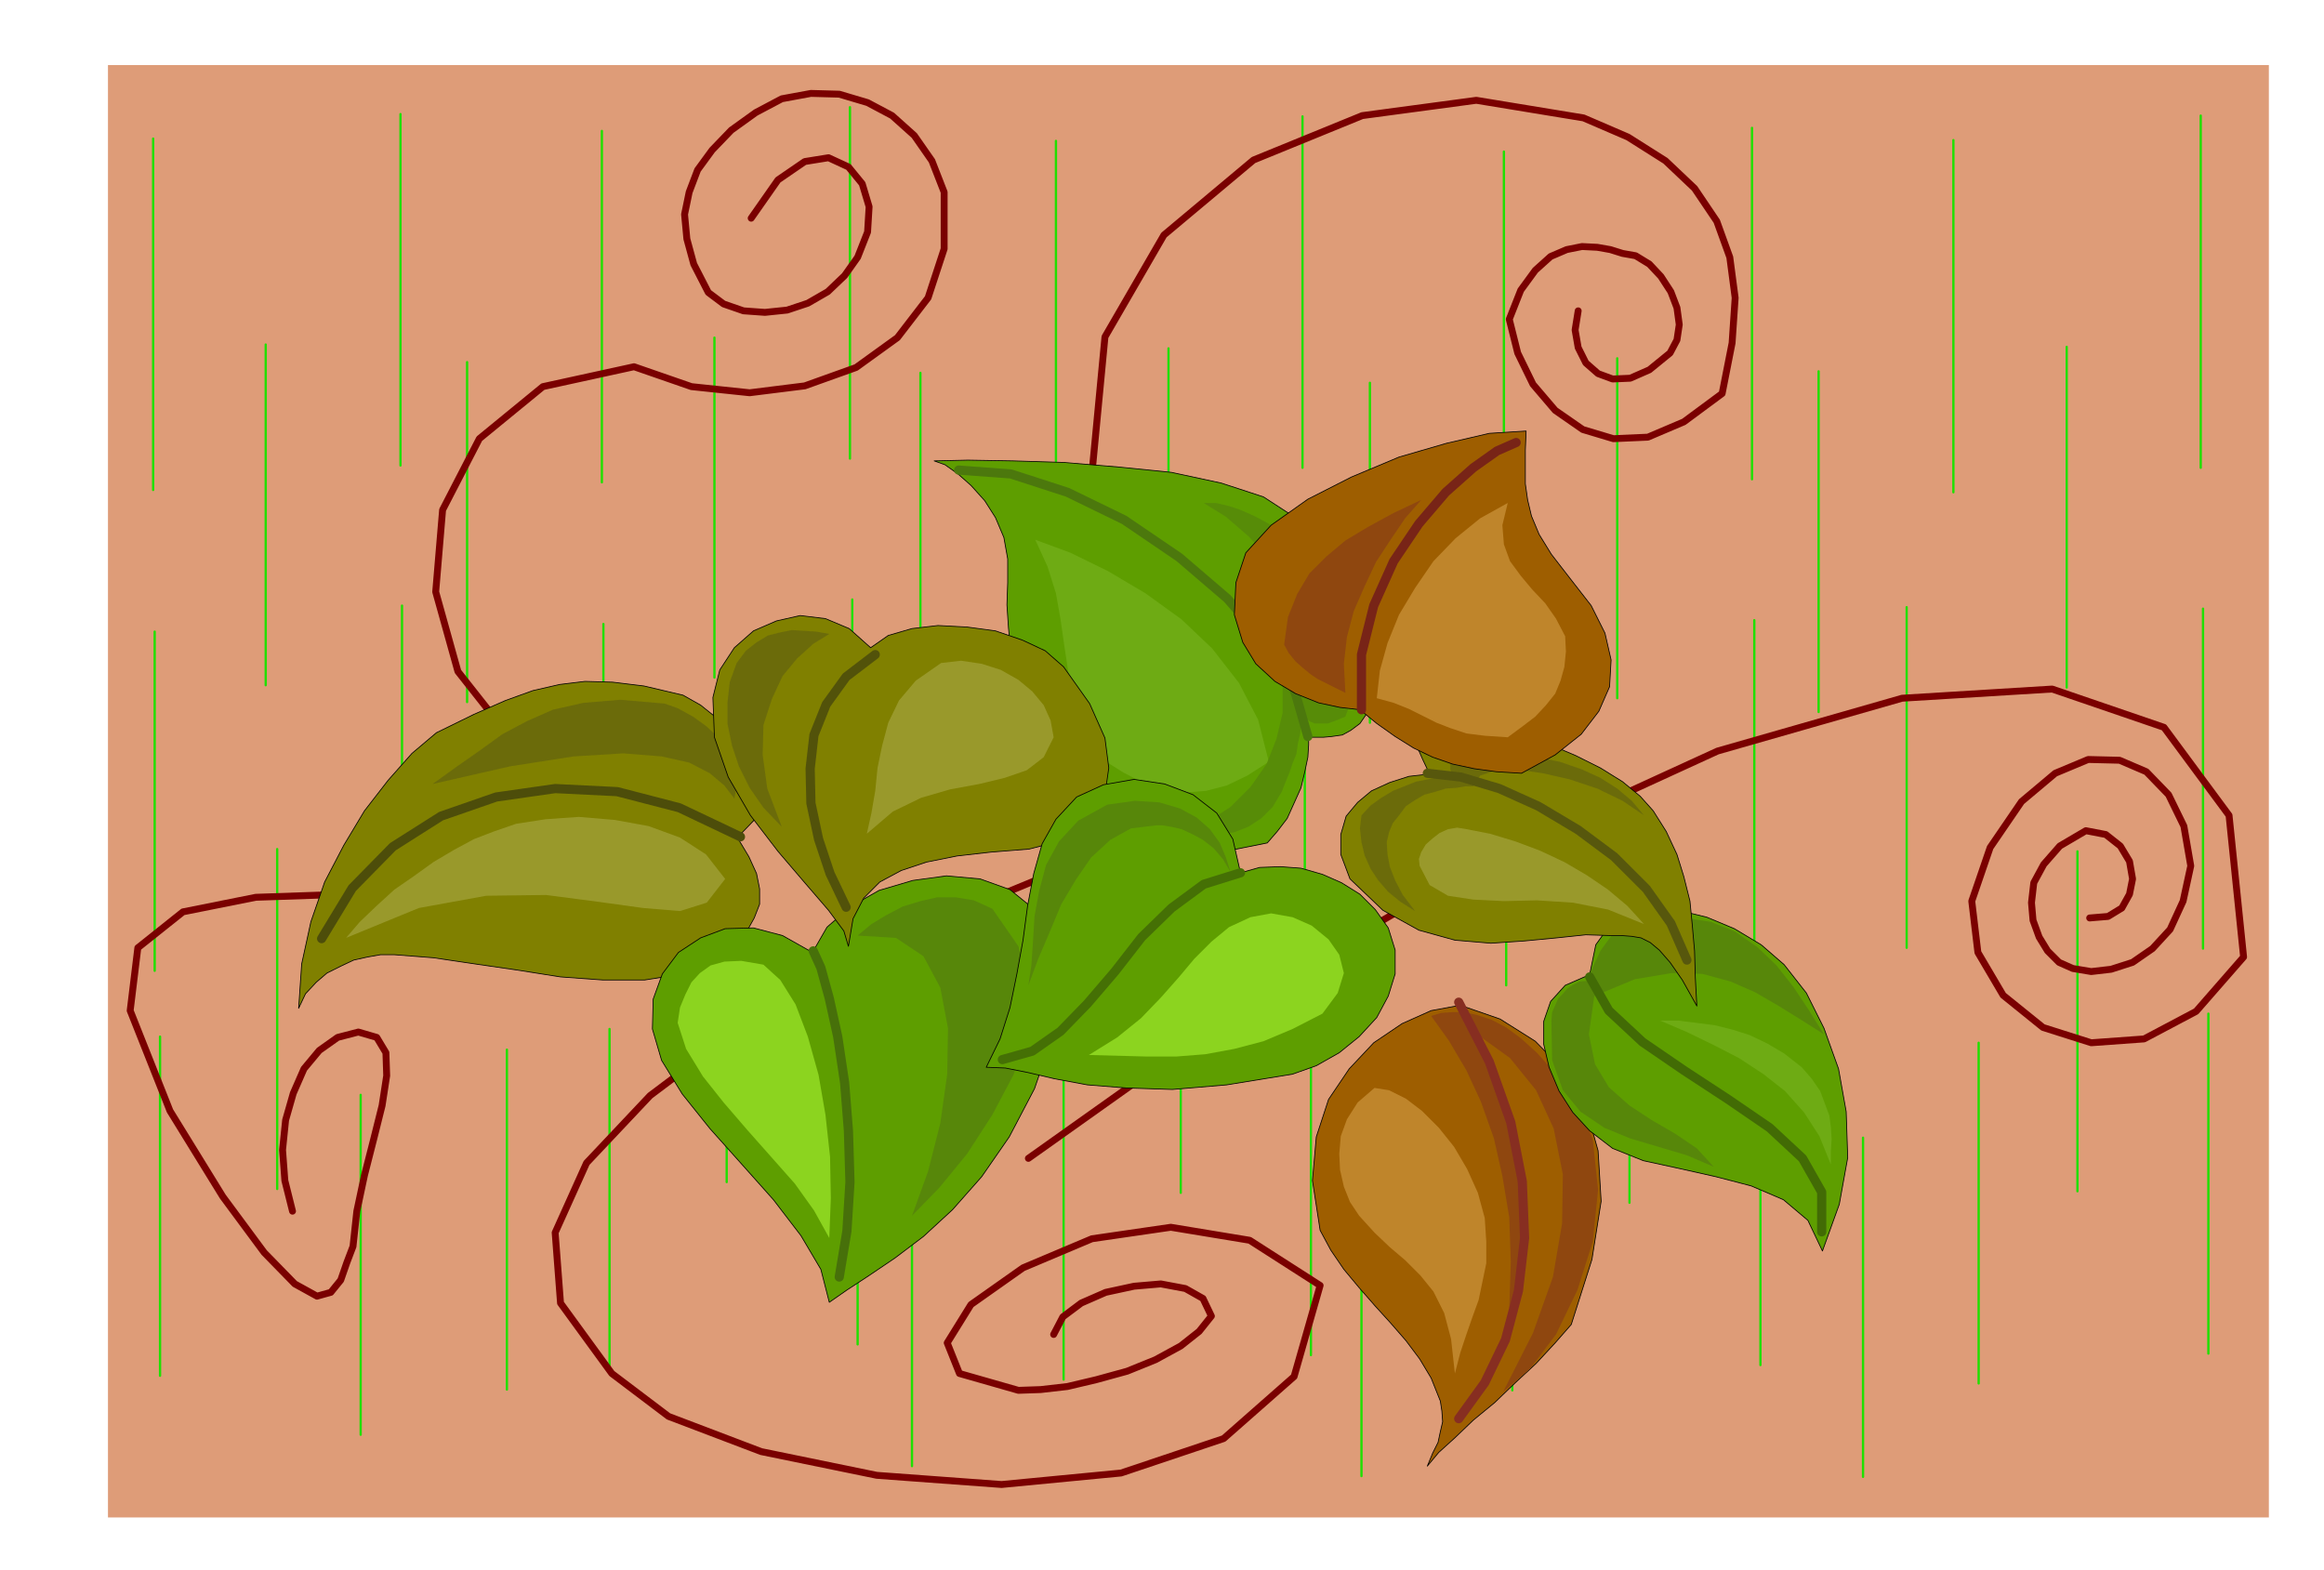 <svg xmlns="http://www.w3.org/2000/svg" width="490.455" height="331.406" fill-rule="evenodd" stroke-linecap="round" preserveAspectRatio="none" viewBox="0 0 3035 2051"><style>.pen0{stroke:#000;stroke-width:1;stroke-linejoin:round}.pen1{stroke:none}.pen2,.pen3{stroke:#1fe000;stroke-width:3;stroke-linejoin:round}.pen3{stroke:#7a0000;stroke-width:9}.brush2{fill:olive}.brush3{fill:#6b6b0a}.pen5{stroke:none}.brush4{fill:#99992b}.brush5{fill:#5e9e00}.brush6{fill:#57870a}.pen7{stroke:none}.brush7{fill:#8cd41f}.brush8{fill:#9e5e00}.brush9{fill:#bf852b}.brush10{fill:#8f470f}.brush11{fill:#6eab14}.pen15,.pen17{stroke:none}</style><path d="M141 85h2822v1897H141V85z" class="pen1" style="fill:#de9c78"/><path fill="none" d="M2713 1112v444m164-761v444m-387-446v445m-378-770v444m-334 571v445m350-800v443m160-1404v459m3 184v444m8 86v443M1789 500v444m175-746v459m3 185v445m8 84v445M1526 455v445m-335 570v445m351-802v445m159-1406v459m3 185v445m8 84v445M1202 487v445m177-748v461m2 183v445m8 84v445M933 441v444m-271 486v444m287-714v443m161-1404v459m3 184v443m7 87v443M610 473v444m176-746v459m2 185v445m8 84v445M347 450v445m15 214v444M523 149v459m2 183v445m-54 194v444M200 181v459m2 185v443m7 86v443" class="pen2"/><path fill="none" d="m1343 1513 321-228 304-178 275-126 241-69 196-12 146 50 85 115 19 185-62 71-68 36-69 5-63-20-52-42-33-56-8-67 24-70 41-60 44-37 43-18 41 1 35 15 29 30 20 41 9 52-10 46-17 37-23 25-26 18-28 9-26 3-24-4-18-8-15-15-11-18-8-22-2-23 3-26 13-24 21-24 34-20 26 5 19 15 12 20 4 23-4 20-10 18-18 11-24 2" class="pen3"/><path fill="none" d="m1398 1131-152 63-148 73-136 79-113 85-83 88-41 91 7 92 67 92 74 56 121 46 151 31 163 12 156-15 134-45 92-81 34-119-92-59-103-17-103 15-90 38-68 48-31 50 16 40 77 22 29-1 35-4 38-9 40-11 37-15 33-18 24-19 16-20-11-23-23-13-32-6-35 3-37 8-32 14-24 18-12 23m268-698-156-235-61-202 16-168 77-133 117-98 142-58 149-20 140 23 58 25 49 31 38 36 29 43 17 47 7 53-4 59-13 66-50 37-47 20-45 2-40-12-36-25-29-34-20-41-11-44 15-38 19-26 20-18 21-9 20-4 20 1 17 3 16 5 17 3 18 11 15 16 13 20 8 21 3 22-3 20-9 17-27 22-25 11-23 1-19-7-16-14-10-20-4-23 4-25M941 1045l-158-18-114-60-71-90-29-104 9-107 48-93 83-68 119-26 75 26 76 8 72-9 67-24 54-39 40-52 21-64v-74l-16-41-23-33-29-26-32-17-37-11-37-1-38 7-34 18-32 23-25 26-19 26-11 29-6 29 3 32 9 33 19 37 20 15 26 9 28 2 29-3 27-9 26-15 22-21 17-24 13-33 2-33-9-30-18-22-26-12-31 5-35 24-35 50m-166 875-111 12H579l-128-4-117 4-95 19-59 47-10 82 52 131 69 112 54 73 40 41 29 16 18-5 13-16 8-23 8-21 5-46 10-47 12-47 11-44 6-39-1-30-12-20-24-7-27 7-24 17-20 24-14 32-10 35-4 39 3 40 10 40" class="pen3"/><path d="m963 1094 22-23 9-25-2-27-11-27-19-28-22-23-25-20-23-13-51-12-41-5-36-1-33 4-35 8-36 13-41 18-49 24-32 27-31 35-31 40-27 45-25 48-18 52-12 55-4 58 9-19 14-15 14-12 18-9 17-8 18-4 17-3h18l51 4 54 8 55 8 57 9 55 4h55l51-8 50-15 17-21 15-19 10-18 7-18v-20l-4-20-10-22-15-25z" class="pen0 brush2"/><path fill="none" d="m967 1093-80-38-81-21-81-4-77 11-72 25-63 40-53 54-40 66" style="stroke:#4d4d0a;stroke-width:12;stroke-linejoin:round"/><path d="m959 1043 4-21-2-21-9-19-12-17-17-16-18-13-20-11-17-6-58-5-48 4-40 9-34 15-32 17-29 21-30 21-32 23 101-23 83-13 65-4 50 4 36 8 27 14 19 16 13 17z" class="pen5 brush3"/><path d="m947 1148-24 31-35 11-48-4-58-8-69-9-78 1-88 16-95 39 18-21 22-21 23-21 26-18 25-18 27-16 26-14 26-10 29-10 39-6 43-3 47 4 44 8 41 15 34 22 25 32z" class="pen5 brush4"/><path d="m1061 1244-39-22-38-10-37 1-32 12-29 19-21 28-12 33-1 39 12 41 27 44 36 45 42 47 41 46 36 47 26 44 11 43 23-16 29-19 34-23 37-28 38-35 38-43 36-52 33-63 11-32 9-32 6-32 3-32-2-32-4-28-10-26-13-20-32-26-39-14-44-4-44 6-44 13-37 21-31 27-19 33z" class="pen0 brush5"/><path fill="none" d="m1062 1242 10 22 11 40 11 50 9 60 5 63 2 67-4 64-10 60" style="stroke:#47700a;stroke-width:12;stroke-linejoin:round"/><path d="m1120 1222 18-15 20-12 21-11 23-7 22-5h24l24 4 24 11 34 49 14 54-4 56-16 57-28 53-33 51-36 44-36 37 21-58 16-63 9-64 1-60-10-53-22-41-36-24-50-3z" class="pen7 brush6"/><path d="m997 1260-29-5-22 1-18 5-14 10-11 12-8 16-7 17-3 20 11 34 22 36 27 34 31 36 31 35 31 35 25 35 20 36 2-52-1-54-6-55-9-52-14-50-16-42-20-32-22-20z" class="pen7 brush7"/><path d="m1907 1313-38 7-38 17-37 25-32 34-27 40-16 49-5 57 10 65 14 26 17 25 20 24 21 24 20 22 20 23 18 24 15 25 6 15 6 15 2 13 1 14-3 13-3 14-7 14-7 17 15-18 21-19 24-23 28-23 27-26 27-25 25-27 21-24 27-85 12-76-4-66-16-57-29-48-37-38-46-29-52-18z" class="pen0 brush8"/><path d="m1775 1588-12-18-8-20-5-22-1-21 2-23 8-22 14-22 22-19 19 3 22 11 21 16 22 22 20 25 17 29 14 31 9 33 2 31v28l-5 24-5 24-8 22-8 23-8 24-7 27-5-45-9-34-14-28-17-21-20-20-20-17-20-19-20-22z" class="pen1 brush9"/><path d="m1869 1327 23 32 23 39 19 41 17 48 11 49 9 54 2 58-2 61 14-43 7-46v-48l-5-47-11-48-14-45-16-43-17-38 43 31 34 42 23 50 12 60-1 64-12 70-26 73-39 77 35-30 34-45 28-58 20-63 7-68-7-66-26-61-47-52-21-19-19-14-19-10-18-6-18-4h-15l-15 1-13 4z" class="pen1 brush10"/><path fill="none" d="m1905 1309 40 78 28 79 15 77 3 74-8 69-17 64-27 56-34 47" style="stroke:#872e21;stroke-width:12;stroke-linejoin:round"/><path d="m2076 1273 8-39 18-25 25-16 31-6 34 2 37 9 36 15 35 21 30 26 29 37 23 46 19 53 10 56 2 60-11 61-22 61-19-40-32-27-42-18-46-12-49-11-46-10-40-16-30-23-22-24-18-28-13-31-7-30v-30l9-26 19-21 32-14z" class="pen0 brush5"/><path d="m2082 1301 53-22 48-8 40 1 37 10 32 14 31 18 29 18 30 19-20-32-20-30-22-28-25-24-29-20-32-13-39-6-43 3-19 3-14 7-12 8-9 12-8 11-6 13-6 13-4 13-11 1-8 4-8 5-6 7-6 6-4 9-4 9-1 11 1 52 14 39 23 28 31 21 34 14 37 11 37 11 35 15-22-24-28-19-31-18-29-19-27-24-18-30-8-39 7-50z" class="pen1 brush6"/><path d="M2168 1333h23l24 3 24 3 24 6 22 7 23 11 22 13 23 18 13 15 11 16 6 16 6 16 2 15 1 16-1 16v17l-15-37-20-31-25-28-28-22-32-21-33-17-35-17-35-15z" class="pen1 brush11"/><path fill="none" d="m2076 1276 25 44 44 41 54 37 58 38 54 37 43 40 25 44v52" style="stroke:#426b05;stroke-width:12;stroke-linejoin:round"/><path d="m1763 1148 43 41 47 26 47 13 47 4 44-3 42-4 38-4 33 1h14l13 1 12 2 12 6 12 10 14 16 16 23 19 34-2-37-1-35-3-34-3-31-8-32-9-29-14-30-17-27-17-19-23-19-29-18-32-16-33-14-31-9-28-4-21 3-44-12-28-4h-18l-8 6-1 9 5 14 7 16 9 19-27 3-25 8-24 11-18 15-15 18-7 24v26l12 32z" class="pen0 brush2"/><path d="m2147 1065-16-19-19-16-22-14-24-11-29-10-30-6-34-5-34-3h-14l-10 3-9 2-6 5-5 3-1 6v5l3 8-17 2-16 3-15 3-15 6-15 6-15 9-14 10-12 13-2 17 2 18 4 17 8 18 10 15 13 15 16 13 19 12-16-21-10-19-7-18-3-16-1-16 3-13 5-12 8-10 9-12 12-8 12-7 15-4 13-4 14-1 12-2h10l9-14 21-7 27-1 34 5 35 8 36 12 33 16 28 19z" class="pen1 brush3"/><path fill="none" d="m1864 1010 44 5 50 15 51 23 52 31 47 35 42 42 32 45 21 48" style="stroke:#57570d;stroke-width:12;stroke-linejoin:round"/><path d="m1915 1083-12-2-12 2-11 5-9 7-9 8-6 10-3 9 1 9 13 25 24 14 33 5 40 2 43-1 47 3 46 9 47 19-22-24-25-21-28-19-29-17-32-15-32-12-33-10-31-6z" class="brush4" style="stroke:none"/><path d="m1792 914-2-30-4-32-8-33-10-32-15-33-17-29-22-27-24-23-40-26-55-18-65-14-69-7-72-6-66-2-59-1-44 1 14 5 17 12 17 15 18 20 14 22 11 26 5 28v31l-1 29 2 30 3 31 7 32 7 29 10 29 10 26 13 24 22 32 28 30 32 23 37 19 39 12 42 6 43-3 45-9 13-15 13-17 9-20 9-20 5-21 4-19 1-16v-10h19l11-1 14-2 11-6 12-9 9-13 7-18z" class="pen0 brush5"/><path d="m1352 705 16 35 11 35 6 34 5 35 5 33 9 37 13 37 23 41 27 17 27 14 27 8 27 4 27-2 27-7 27-13 28-18-14-55-25-48-35-45-40-38-47-34-49-29-49-24-46-17z" class="pen1 brush11"/><path d="M1572 657h16l17 4 15 5 18 8 17 9 19 13 21 17 24 21 15 24 13 27 10 27 8 27 3 26 1 26-4 23-8 22-12 5-11 4h-17l-7-3-5-4-4-6v-7l-1 17-2 16-3 13-2 14-5 12-4 12-5 12-5 13-12 20-15 15-17 11-18 7-20 3-18 1-19-1-15-1 36-15 31-20 26-26 21-30 13-33 8-34v-34l-6-31 19-18 8-25-4-29-13-31-22-33-26-29-30-26-29-18z" class="pen1" style="fill:#578c08"/><path fill="none" d="m1708 962-17-59-36-61-52-60-63-54-72-49-74-36-74-24-68-5" style="stroke:#4c780d;stroke-width:12;stroke-linejoin:round"/><path d="m1137 846-28-25-31-13-33-4-31 7-30 13-25 22-19 29-9 36 2 52 18 52 29 50 36 47 35 41 31 36 20 27 6 20 6-36 14-27 21-21 28-15 33-11 40-8 44-5 50-4 31-8 29-14 22-22 17-27 5-35-5-39-20-45-34-48-24-21-30-14-35-12-37-5-38-2-34 4-31 9-23 16z" class="pen0 brush2"/><path fill="none" d="m1143 855-38 29-26 36-16 40-5 44 1 45 10 47 15 45 21 44" style="stroke:#52520a;stroke-width:12;stroke-linejoin:round"/><path d="m1620 1140-10-44-21-34-31-24-37-14-40-6-40 7-35 16-27 29-18 32-11 39-8 42-6 45-8 44-9 44-13 41-18 37 25 1 30 6 34 8 43 8 50 4 61 2 71-6 86-14 31-11 30-17 26-21 23-25 15-28 9-29v-31l-9-29-17-24-20-20-24-15-25-11-28-8-27-2-27 1-25 7z" class="pen0 brush5"/><path fill="none" d="m1620 1140-48 15-42 31-39 38-35 45-36 42-35 36-37 26-39 11" style="stroke:#457005;stroke-width:12;stroke-linejoin:round"/><path d="m1633 1198 27-5 28 5 25 11 22 18 14 20 6 24-8 26-20 27-39 20-38 16-38 10-38 7-38 3h-38l-38-1-38-1 37-23 31-25 26-27 23-26 21-25 22-22 23-19 28-13z" class="pen15 brush7"/><path d="m1446 1051-38 21-25 27-17 31-9 34-6 33-2 33-2 30-4 27 13-35 15-35 15-36 19-32 20-29 25-23 27-15 33-4h8l12 2 13 3 15 7 13 7 14 11 12 14 10 17-6-19-8-19-13-18-17-15-22-12-27-8-32-2-36 5z" class="pen15 brush6"/><path d="m1987 1010 44-24 34-27 23-30 14-32 2-35-8-35-18-36-28-36-24-31-16-26-10-24-5-21-3-21v-44l1-25-48 3-56 13-62 18-62 26-57 29-48 34-33 36-13 39-2 42 11 36 17 28 25 23 27 16 30 12 28 6 26 3 22 18 24 17 24 15 25 12 26 9 28 6 29 4 33 2z" class="pen0 brush8"/><path fill="none" d="M1778 927v-72l16-64 26-58 33-49 35-41 36-32 31-22 25-11" style="stroke:#782417;stroke-width:12;stroke-linejoin:round"/><path d="m1969 657-7 29 2 25 8 22 14 19 15 18 17 18 14 20 12 23 1 20-2 20-5 18-7 17-12 15-14 15-17 13-19 14-30-2-24-3-21-7-18-7-18-9-18-9-20-8-22-6 4-36 10-36 15-37 21-35 24-35 29-30 32-26 36-20z" class="pen17 brush9"/><path d="m1757 905-12-6-12-6-12-6-9-6-11-9-9-8-9-11-6-11 5-36 12-30 16-27 22-22 25-21 30-18 33-18 36-17-21 24-19 28-19 29-15 32-14 32-9 34-4 35 2 38z" class="pen17 brush10"/><path d="m1083 828-17-3-15-1-17-1-15 3-16 4-15 9-14 11-12 16-9 25-3 27v27l6 29 9 27 14 28 18 26 24 25-19-50-6-44 1-39 11-34 14-30 19-23 21-19 21-13z" class="pen17 brush3"/><path d="m1229 866 26-3 27 4 25 8 23 13 18 15 15 18 9 20 4 22-13 26-22 17-29 10-33 8-38 7-38 11-37 18-34 29 6-27 5-29 3-30 6-29 8-30 14-29 22-26 33-23z" class="pen17 brush4"/><path fill="none" d="M2699 453v445m-266 588v443m441-1778v460m10 713v444M2375 485v445m176-747v460m33 719v445" class="pen2"/></svg>
